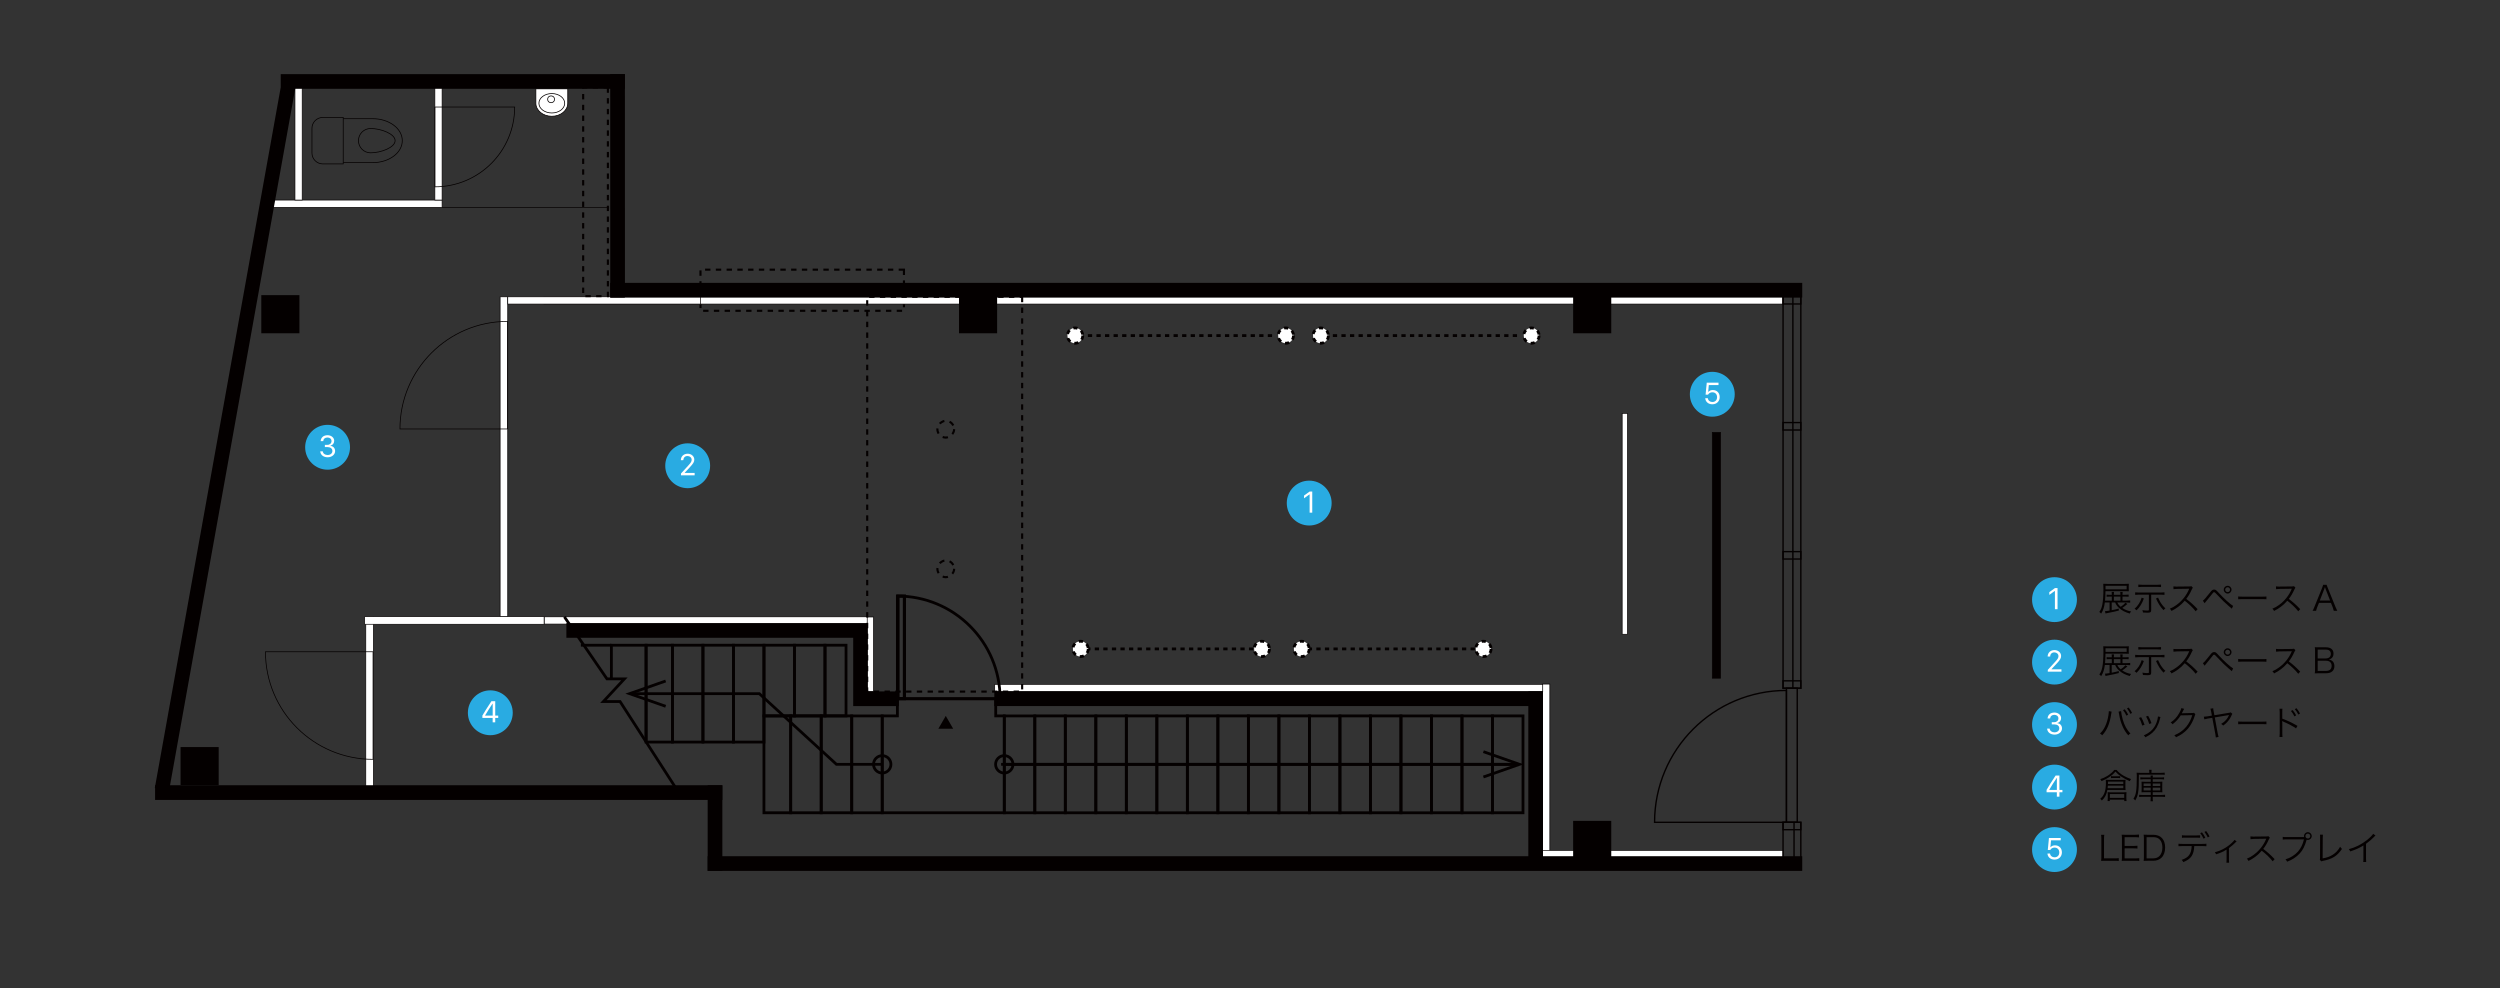 <?xml version="1.0" encoding="UTF-8"?>
<svg id="_レイヤー_1" data-name="レイヤー_1" xmlns="http://www.w3.org/2000/svg" xmlns:xlink="http://www.w3.org/1999/xlink" version="1.1" viewBox="0 0 1920 759.07">
  <rect x="0" y="0" width="1920" height="759.07" fill="#333333" stroke="none"/>
  <!-- Generator: Adobe Illustrator 29.8.2, SVG Export Plug-In . SVG Version: 2.1.1 Build 3)  -->
  <defs>
    <style>
      .st0 {
        stroke-dasharray: 4.13;
        stroke-width: 1.64px;
      }

      .st0, .st1, .st2, .st3, .st4, .st5, .st6, .st7, .st8, .st9, .st10, .st11 {
        stroke: #040000;
        stroke-miterlimit: 10;
      }

      .st0, .st3, .st5, .st6, .st7, .st8 {
        fill: none;
      }

      .st1 {
        fill: url(#_ホワイト_ブラック_2);
      }

      .st1, .st2, .st11 {
        stroke-width: .52px;
      }

      .st2, .st12, .st4 {
        fill: #040000;
      }

      .st3 {
        stroke-width: 2.44px;
      }

      .st4, .st5, .st8, .st9 {
        stroke-width: 2.16px;
      }

      .st13, .st9, .st10, .st11 {
        fill: #fff;
      }

      .st5, .st9 {
        stroke-dasharray: 3.29;
      }

      .st14 {
        fill: #29abe2;
      }

      .st6 {
        stroke-width: 1.08px;
      }

      .st7, .st10 {
        stroke-width: .58px;
      }
    </style>
    <linearGradient id="_ホワイト_ブラック_2" data-name="ホワイト、ブラック 2" x1="1093.64" y1="330.37" x2="1093.64" y2="330.37" gradientTransform="translate(1189.18 -584.82) rotate(90)" gradientUnits="userSpaceOnUse">
      <stop offset="0" stop-color="#fff"/>
      <stop offset="1" stop-color="#040000"/>
    </linearGradient>
  </defs>
  <rect class="st11" x="1184.42" y="525.39" width="5.86" height="133.27" transform="translate(2374.7 1184.04) rotate(-180)"/>
  <rect class="st0" x="600.3" y="144.74" width="31.61" height="156.27" transform="translate(838.98 -393.22) rotate(90)"/>
  <rect class="st3" x="652.74" y="494.68" width="78.76" height="4.94" transform="translate(1189.27 -194.97) rotate(90)"/>
  <rect class="st11" x="665.01" y="473.85" width="5.86" height="57.29" transform="translate(1335.87 1004.99) rotate(-180)"/>
  <rect class="st11" x="384.09" y="227.95" width="5.86" height="245.78" transform="translate(774.03 701.68) rotate(-180)"/>
  <rect class="st11" x="417.88" y="473.73" width="248.14" height="5.58" transform="translate(1083.9 953.03) rotate(-180)"/>
  <polygon class="st11" points="417.88 233.53 736.87 233.53 736.85 227.95 417.88 227.95 417.88 233.53"/>
  <polygon class="st11" points="389.95 233.53 537.97 233.53 537.96 227.95 389.95 227.95 389.95 233.53"/>
  <polygon class="st11" points="201.75 159.24 339.54 159.24 339.53 153.66 201.75 153.66 201.75 159.24"/>
  <polygon class="st11" points="333.97 64.31 333.97 153.66 339.54 153.65 339.54 64.31 333.97 64.31"/>
  <polygon class="st11" points="226.52 64.31 226.52 153.66 232.09 153.65 232.09 64.31 226.52 64.31"/>
  <rect class="st11" x="763.91" y="227.95" width="605.47" height="5.58" transform="translate(2133.3 461.47) rotate(-180)"/>
  <rect class="st11" x="1184.42" y="653.08" width="184.97" height="5.58" transform="translate(2553.8 1311.73) rotate(-180)"/>
  <rect class="st11" x="1163.01" y="400.22" width="169.69" height="4.09" transform="translate(845.6 1650.12) rotate(-90)"/>
  <rect class="st11" x="763.91" y="525.56" width="420.89" height="5.58" transform="translate(1948.72 1056.7) rotate(-180)"/>
  <rect class="st0" x="377.22" y="137.79" width="160.31" height="18.99" transform="translate(604.65 -310.09) rotate(90)"/>
  <rect class="st0" x="573.92" y="320.05" width="303.19" height="119" transform="translate(1105.06 -345.97) rotate(90)"/>
  <path class="st1" d="M858.8,508.82"/>
  <rect class="st2" x="1223.82" y="423.3" width="188.75" height="6.3" transform="translate(1744.64 -891.74) rotate(90)"/>
  <g>
    <g>
      <path class="st10" d="M436.05,68.22v11.09c0,5.52-5.49,10-12.26,10s-12.26-4.48-12.26-10v-11.09h24.52Z"/>
      <ellipse class="st10" cx="423.79" cy="79.31" rx="9.9" ry="7.45"/>
      <circle class="st10" cx="423.23" cy="76.26" r="2.61"/>
    </g>
    <g>
      <path class="st7" d="M275.29,108.03c0,5.16,4.18,9.34,9.34,9.34,8.06,0,18.82-4.18,18.82-9.34s-10.75-9.34-18.82-9.34c-5.16,0-9.34,4.18-9.34,9.34Z"/>
      <path class="st7" d="M263.6,125.89h-15.65c-4.6,0-8.37-3.77-8.37-8.37v-18.97c0-4.6,3.77-8.37,8.37-8.37h15.65s0,35.71,0,35.71Z"/>
      <path class="st7" d="M263.6,124.9h22.68c12.53,0,22.68-7.55,22.68-16.87s-10.15-16.87-22.68-16.87h-22.68"/>
    </g>
  </g>
  <path class="st7" d="M389.79,329.46h-82.62c0-45.63,36.99-82.62,82.62-82.62v82.62"/>
  <path class="st7" d="M333.97,82.19h61.3c0,33.86-27.45,61.3-61.3,61.3v-61.3"/>
  <rect class="st11" x="280.92" y="473.46" width="5.86" height="130.42" transform="translate(567.7 1077.34) rotate(-180)"/>
  <rect class="st11" x="346.03" y="407.59" width="5.86" height="137.85" transform="translate(-127.56 825.47) rotate(-90)"/>
  <rect class="st0" x="719.92" y="430.39" width="12.88" height="12.88" rx="6.44" ry="6.44" transform="translate(1163.19 -289.52) rotate(90)"/>
  <rect class="st0" x="719.92" y="323.18" width="12.88" height="12.88" rx="6.44" ry="6.44" transform="translate(1055.97 -396.74) rotate(90)"/>
  <path class="st7" d="M286.49,500.55h-82.62c0,45.64,37,82.63,82.63,82.62v-82.62"/>
  <line class="st11" x1="339.54" y1="159.24" x2="466.86" y2="159.24"/>
  <rect class="st4" x="969.76" y="327.02" width="9.12" height="419.23" transform="translate(1510.96 -437.69) rotate(90)"/>
  <rect class="st4" x="469.76" y="58.01" width="9.12" height="169.43" transform="translate(948.65 285.38) rotate(179.99)"/>
  <rect class="st4" x="544.57" y="604.15" width="9.12" height="63.62" transform="translate(1098.26 1271.92) rotate(-180)"/>
  <g>
    <polygon class="st4" points="1383.03 658.65 1183.94 658.65 1183.94 532.08 1174.82 532.08 1174.82 658.65 544.57 658.65 544.57 667.77 1383.03 667.77 1383.03 658.65"/>
    <rect class="st4" x="469.76" y="218.32" width="913.28" height="9.12"/>
    <polygon class="st4" points="656.34 488.73 656.34 541.19 656.34 541.19 656.34 541.2 689.2 541.2 689.2 532.08 665.46 532.08 665.46 488.73 665.46 479.61 436.05 479.61 436.05 488.73 656.34 488.73"/>
    <polygon class="st4" points="225.79 67.12 478.87 67.12 478.87 58.01 216.68 58.01 216.68 67.12 216.68 67.12 120.18 604.15 129.3 604.15 225.79 67.12"/>
    <rect class="st4" x="120.18" y="604.15" width="433.5" height="9.12"/>
  </g>
  <rect class="st4" x="201.75" y="227.73" width="27.12" height="27.12" transform="translate(456.61 25.98) rotate(90)"/>
  <rect class="st4" x="737.59" y="227.73" width="27.12" height="27.12" transform="translate(992.44 -509.85) rotate(90)"/>
  <rect class="st4" x="1209.24" y="227.73" width="27.12" height="27.12" transform="translate(1464.1 -981.51) rotate(90)"/>
  <rect class="st4" x="1209.24" y="631.53" width="27.12" height="27.12" transform="translate(1867.9 -577.71) rotate(90)"/>
  <rect class="st4" x="139.75" y="574.81" width="27.12" height="27.12" transform="translate(741.68 435.06) rotate(90)"/>
  <path class="st8" d="M689.2,536.64h78.87c0-43.56-35.31-78.87-78.87-78.87v78.87"/>
  <path class="st6" d="M1371.98,631.53v-101.27c-55.93,0-101.27,45.34-101.27,101.27h101.27"/>
  <rect class="st6" x="1223.36" y="368.9" width="305.69" height="13.65" transform="translate(1751.94 -1000.48) rotate(90)"/>
  <rect class="st6" x="1358.21" y="642.71" width="36" height="13.65" transform="translate(2025.74 -726.68) rotate(90)"/>
  <rect class="st6" x="1324.65" y="575.9" width="102.96" height="8.3" transform="translate(1956.18 -796.08) rotate(90)"/>
  <rect class="st8" x="1120.75" y="575.29" width="74.39" height="23.43" transform="translate(1744.95 -570.94) rotate(90)"/>
  <rect class="st8" x="1097.32" y="575.29" width="74.39" height="23.43" transform="translate(1721.52 -547.5) rotate(90)"/>
  <rect class="st8" x="1073.88" y="575.29" width="74.39" height="23.43" transform="translate(1698.09 -524.07) rotate(90)"/>
  <rect class="st8" x="1050.45" y="575.29" width="74.39" height="23.43" transform="translate(1674.65 -500.63) rotate(90)"/>
  <rect class="st8" x="1027.01" y="575.29" width="74.39" height="23.43" transform="translate(1651.22 -477.2) rotate(90)"/>
  <rect class="st8" x="1003.58" y="575.29" width="74.39" height="23.43" transform="translate(1627.78 -453.77) rotate(90)"/>
  <rect class="st8" x="980.15" y="575.29" width="74.39" height="23.43" transform="translate(1604.35 -430.33) rotate(90)"/>
  <rect class="st8" x="956.71" y="575.29" width="74.39" height="23.43" transform="translate(1580.92 -406.9) rotate(90)"/>
  <rect class="st8" x="933.28" y="575.29" width="74.39" height="23.43" transform="translate(1557.48 -383.47) rotate(90)"/>
  <rect class="st8" x="909.84" y="575.29" width="74.39" height="23.43" transform="translate(1534.05 -360.03) rotate(90)"/>
  <rect class="st8" x="886.41" y="575.29" width="74.39" height="23.43" transform="translate(1510.62 -336.6) rotate(90)"/>
  <rect class="st8" x="862.98" y="575.29" width="74.39" height="23.43" transform="translate(1487.18 -313.16) rotate(90)"/>
  <rect class="st8" x="839.54" y="575.29" width="74.39" height="23.43" transform="translate(1463.75 -289.73) rotate(90)"/>
  <rect class="st8" x="816.11" y="575.29" width="74.39" height="23.43" transform="translate(1440.31 -266.3) rotate(90)"/>
  <rect class="st8" x="792.68" y="575.29" width="74.39" height="23.43" transform="translate(1416.88 -242.86) rotate(90)"/>
  <rect class="st8" x="769.24" y="575.29" width="74.39" height="23.43" transform="translate(1393.45 -219.43) rotate(90)"/>
  <rect class="st8" x="745.81" y="575.29" width="74.39" height="23.43" transform="translate(1370.01 -195.99) rotate(90)"/>
  <rect class="st8" x="628.64" y="575.29" width="74.39" height="23.43" transform="translate(1252.84 -78.82) rotate(90)"/>
  <rect class="st8" x="605.2" y="575.29" width="74.39" height="23.43" transform="translate(1229.41 -55.39) rotate(90)"/>
  <rect class="st8" x="581.77" y="575.29" width="74.39" height="23.43" transform="translate(1205.97 -31.96) rotate(90)"/>
  <rect class="st8" x="559.79" y="576.75" width="74.39" height="20.53" transform="translate(1183.99 -9.98) rotate(90)"/>
  <rect class="st8" x="594.73" y="510.95" width="54.28" height="23.43" transform="translate(1144.55 -99.2) rotate(90)"/>
  <rect class="st8" x="614.53" y="514.59" width="54.28" height="16.16" transform="translate(1164.34 -119) rotate(90)"/>
  <rect class="st8" x="571.3" y="510.95" width="54.28" height="23.43" transform="translate(1121.11 -75.77) rotate(90)"/>
  <rect class="st8" x="537.81" y="521.01" width="74.39" height="23.43" transform="translate(1107.73 -42.28) rotate(90)"/>
  <rect class="st8" x="514.38" y="521.01" width="74.39" height="23.43" transform="translate(1084.3 -18.85) rotate(90)"/>
  <rect class="st8" x="490.94" y="521.01" width="74.39" height="23.43" transform="translate(1060.86 4.59) rotate(90)"/>
  <rect class="st8" x="469.1" y="522.6" width="74.39" height="20.24" transform="translate(1039.03 26.43) rotate(90)"/>
  <polyline class="st8" points="469.55 521.37 469.55 495.53 496.18 495.53 496.18 569.92"/>
  <line class="st8" x1="446.12" y1="495.53" x2="469.55" y2="495.53"/>
  <rect class="st6" x="1373.36" y="320.57" width="5.7" height="13.65" transform="translate(1703.6 -1048.82) rotate(90)"/>
  <rect class="st6" x="1373.36" y="223.76" width="5.7" height="13.65" transform="translate(1606.79 -1145.63) rotate(90)"/>
  <rect class="st6" x="1373.36" y="419.68" width="5.7" height="13.65" transform="translate(1802.72 -949.7) rotate(90)"/>
  <rect class="st6" x="1373.36" y="518.9" width="5.7" height="13.65" transform="translate(1901.93 -850.49) rotate(90)"/>
  <rect class="st6" x="1373.36" y="627.56" width="5.7" height="13.65" transform="translate(2010.59 -741.83) rotate(90)"/>
  <line class="st6" x1="1376.94" y1="222.88" x2="1376.94" y2="528.57"/>
  <line class="st6" x1="1377.82" y1="631.53" x2="1377.82" y2="667.54"/>
  <polygon class="st8" points="771.29 549.81 764.71 549.81 764.71 536.64 689.2 536.64 689.2 549.81 677.55 549.81 677.55 624.2 771.29 624.2 771.29 549.81"/>
  <polyline class="st8" points="518.35 604.15 476.2 538.78 463.38 538.78 479.56 521.37 466.13 521.37 433.45 473.73"/>
  <line class="st8" x1="771.29" y1="587.01" x2="1164.3" y2="587.01"/>
  <line class="st8" x1="768.86" y1="587.01" x2="1161.87" y2="587.01"/>
  <polyline class="st8" points="677.55 587.01 642.4 587.01 583.16 532.73 485.23 532.73"/>
  <polyline class="st8" points="1139.25 577.29 1166.97 587.01 1139.25 596.73"/>
  <polyline class="st8" points="511.22 542.45 483.5 532.73 511.22 523"/>
  <circle class="st8" cx="771.29" cy="587.01" r="6.68"/>
  <circle class="st8" cx="677.55" cy="587.01" r="6.68"/>
  <polygon class="st12" points="726.35 549.81 720.66 559.68 732.05 559.68 726.35 549.81"/>
  <line class="st5" x1="1139.25" y1="498.36" x2="995.85" y2="498.36"/>
  <line class="st5" x1="969.07" y1="498.36" x2="825.67" y2="498.36"/>
  <line class="st5" x1="1165.09" y1="257.73" x2="1020.18" y2="257.73"/>
  <line class="st5" x1="976.95" y1="257.73" x2="833.49" y2="257.73"/>
  <circle class="st9" cx="1176.13" cy="257.73" r="5.89"/>
  <circle class="st9" cx="1139.25" cy="498.36" r="5.89"/>
  <circle class="st9" cx="999.58" cy="498.36" r="5.89"/>
  <circle class="st9" cx="969.07" cy="498.36" r="5.89"/>
  <circle class="st9" cx="829.87" cy="498.36" r="5.89"/>
  <circle class="st9" cx="1014.29" cy="257.73" r="5.89"/>
  <circle class="st9" cx="987.51" cy="257.73" r="5.89"/>
  <circle class="st9" cx="825.67" cy="257.73" r="5.89"/>
  <g>
    <path class="st12" d="M1616.51,462.71c-.47,3.7-1.23,6.01-2.84,8.59-.45-.58-.81-.92-1.39-1.31,1.26-1.86,1.76-3.07,2.28-5.51.55-2.57.87-7.17.87-12.45,0-1.97-.03-2.57-.13-3.7.89.08,1.73.11,3.18.11h13.68c1.42,0,2.07-.03,2.78-.11-.05.63-.08,1.21-.08,2.02v1.84c0,.84.03,1.42.08,1.92-1.1-.05-1.79-.08-2.63-.08h-15.31c-.05,3.52-.1,4.73-.34,7.27h5.2v-3.1h-1.63c-1,0-1.63.03-2.36.1v-1.63c.6.11,1.21.13,2.39.13h1.6v-.34c0-.71-.05-1.42-.11-1.86h1.81c-.11.53-.13,1-.13,1.86v.34h5.04v-.34c0-.71-.05-1.47-.13-1.86h1.86c-.1.5-.13.97-.13,1.86v.34h2.26c1.31,0,1.84-.03,2.47-.13v1.63c-.6-.08-1.39-.1-2.5-.1h-2.23v3.1h3.07c1.29,0,2.15-.05,2.84-.16v1.73c-.76-.1-1.79-.16-2.81-.16h-7.06c.68,1.42,1.23,2.15,2.6,3.31,1.58-1.05,2.6-1.89,3.65-3.12l1.47.97c-2.39,1.97-2.78,2.29-3.94,3.02,2.13,1.42,3.83,2.1,6.8,2.73-.5.53-.76.92-1.05,1.6-3.65-1.1-5.78-2.21-7.98-4.1-1.52-1.29-2.39-2.5-3.23-4.41h-2.65v5.93c2.21-.42,3.1-.63,5.46-1.26v1.52c-2.81.76-3.91,1-9.3,2.05-.16.03-.5.1-.92.21l-.42-1.81h.24c.58,0,1.65-.13,3.31-.42v-6.22h-3.65ZM1633.27,452.63v-2.76h-16.23v2.76h16.23ZM1628.49,458.19h-5.04v3.1h5.04v-3.1Z"/>
    <path class="st12" d="M1646.5,459.64c-1.39,3.86-3.2,6.78-5.65,9.09-.55-.55-.81-.79-1.5-1.21,2.42-2,4.52-5.25,5.46-8.53l1.68.66ZM1642.53,456.7c-1.13,0-1.92.05-2.73.16v-1.94c.76.1,1.52.16,2.76.16h16.99c1.18,0,2-.05,2.76-.16v1.94c-.79-.11-1.63-.16-2.73-.16h-7.46v11.76c0,1.71-.53,2.1-2.86,2.1-1.02,0-2.39-.05-3.47-.16-.08-.76-.18-1.1-.45-1.81,1.44.24,2.6.34,3.75.34,1.08,0,1.26-.1,1.26-.66v-11.58h-7.83ZM1659.68,450.87c-.81-.1-1.68-.16-2.76-.16h-11.97c-1,0-1.89.05-2.73.16v-1.92c.76.11,1.55.16,2.76.16h11.97c1.13,0,1.97-.05,2.73-.16v1.92ZM1657.37,458.96c1.23,2.76,2.13,4.25,3.6,6.09.66.81,1.16,1.34,2.07,2.18-.55.39-.92.74-1.47,1.37-2.6-2.81-3.91-4.86-5.75-8.96l1.55-.68Z"/>
    <path class="st12" d="M1686.28,469.46c-2.07-2.65-5.04-5.51-8.4-8.11-1.84,2.1-3.12,3.31-5.02,4.7-1.81,1.31-3.2,2.18-5.15,3.15-.42-.79-.63-1.08-1.29-1.73,2.02-.81,3.31-1.52,5.33-3.02,4.2-3.1,7.46-7.25,9.38-11.84.05-.16.08-.18.13-.31.05-.08.05-.11.08-.18-.24.03-.32.03-.63.03l-8.77.13c-1.18.03-1.94.08-2.71.21l-.05-2.13c.71.1,1.18.13,2.07.13h.68l9.38-.1c.92-.03,1.23-.05,1.68-.21l1.1,1.13c-.26.31-.45.63-.74,1.29-1.47,3.26-2.71,5.33-4.33,7.35,3.44,2.63,5.75,4.7,8.74,7.88l-1.5,1.65Z"/>
    <path class="st12" d="M1691.79,461.29c.63-.24,2.39-2.23,5.36-6.01,1.47-2,2.15-2.5,3.33-2.5,1.05,0,1.5.32,3.39,2.42,3.68,4.07,9.14,9.03,11.16,10.14l-1,2.15c-.24-.18-.45-.39-.5-.45-.13-.1-.81-.68-1.84-1.58-2.44-2.02-5.44-4.96-8.9-8.69-1.73-1.84-1.84-1.94-2.36-1.94s-.66.13-1.81,1.68c-1,1.34-3.65,4.6-4.7,5.78-.39.47-.47.55-.79.97l-1.34-1.97ZM1713.8,452.86c0,1.65-1.34,2.99-2.97,2.99s-2.99-1.34-2.99-2.99,1.34-2.97,2.99-2.97,2.97,1.31,2.97,2.97ZM1708.94,452.86c0,1.05.84,1.89,1.89,1.89s1.86-.84,1.86-1.89-.84-1.86-1.86-1.86-1.89.84-1.89,1.86Z"/>
    <path class="st12" d="M1718.91,458.06c.76.13,1.47.16,3.26.16h15.26c1.94,0,2.36-.03,3.18-.13v2.13c-.84-.08-1.44-.11-3.2-.11h-15.23c-1.92,0-2.47.03-3.26.11v-2.15Z"/>
    <path class="st12" d="M1765.05,469.46c-2.07-2.65-5.04-5.51-8.4-8.11-1.84,2.1-3.12,3.31-5.02,4.7-1.81,1.31-3.2,2.18-5.15,3.15-.42-.79-.63-1.08-1.29-1.73,2.02-.81,3.31-1.52,5.33-3.02,4.2-3.1,7.46-7.25,9.38-11.84.05-.16.08-.18.13-.31.05-.08.05-.11.08-.18-.24.03-.32.03-.63.03l-8.77.13c-1.18.03-1.94.08-2.71.21l-.05-2.13c.71.1,1.18.13,2.08.13h.68l9.38-.1c.92-.03,1.23-.05,1.68-.21l1.1,1.13c-.26.31-.45.63-.74,1.29-1.47,3.26-2.71,5.33-4.33,7.35,3.44,2.63,5.75,4.7,8.75,7.88l-1.5,1.65Z"/>
    <path class="st12" d="M1792.33,469.07c-.21-.95-.5-1.87-.81-2.68l-1.37-3.39h-9.17l-1.37,3.39c-.39,1-.63,1.76-.81,2.68h-2.73c.53-.87.71-1.26,1.42-3.02l5.88-14.5c.5-1.23.71-1.84.84-2.44h2.65c.1.5.24.84.89,2.44l5.88,14.5c.66,1.58,1,2.34,1.39,3.02h-2.71ZM1786.13,452.52c-.08-.21-.08-.24-.58-1.68-.13.39-.24.68-.29.87-.16.42-.24.71-.29.81l-3.36,8.67h7.9l-3.39-8.67Z"/>
    <path class="st12" d="M1616.51,510.71c-.47,3.7-1.23,6.01-2.84,8.59-.45-.58-.81-.92-1.39-1.31,1.26-1.86,1.76-3.07,2.28-5.51.55-2.57.87-7.17.87-12.45,0-1.97-.03-2.57-.13-3.7.89.08,1.73.11,3.18.11h13.68c1.42,0,2.07-.03,2.78-.11-.05.63-.08,1.21-.08,2.02v1.84c0,.84.03,1.42.08,1.92-1.1-.05-1.79-.08-2.63-.08h-15.31c-.05,3.52-.1,4.73-.34,7.27h5.2v-3.1h-1.63c-1,0-1.63.03-2.36.1v-1.63c.6.11,1.21.13,2.39.13h1.6v-.34c0-.71-.05-1.42-.11-1.86h1.81c-.11.53-.13,1-.13,1.86v.34h5.04v-.34c0-.71-.05-1.47-.13-1.86h1.86c-.1.5-.13.97-.13,1.86v.34h2.26c1.31,0,1.84-.03,2.47-.13v1.63c-.6-.08-1.39-.1-2.5-.1h-2.23v3.1h3.07c1.29,0,2.15-.05,2.84-.16v1.73c-.76-.1-1.79-.16-2.81-.16h-7.06c.68,1.42,1.23,2.15,2.6,3.31,1.58-1.05,2.6-1.89,3.65-3.12l1.47.97c-2.39,1.97-2.78,2.29-3.94,3.02,2.13,1.42,3.83,2.1,6.8,2.73-.5.53-.76.92-1.05,1.6-3.65-1.1-5.78-2.21-7.98-4.1-1.52-1.29-2.39-2.5-3.23-4.41h-2.65v5.93c2.21-.42,3.1-.63,5.46-1.26v1.52c-2.81.76-3.91,1-9.3,2.05-.16.03-.5.1-.92.21l-.42-1.81h.24c.58,0,1.65-.13,3.31-.42v-6.22h-3.65ZM1633.27,500.63v-2.76h-16.23v2.76h16.23ZM1628.49,506.19h-5.04v3.1h5.04v-3.1Z"/>
    <path class="st12" d="M1646.5,507.64c-1.39,3.86-3.2,6.78-5.65,9.09-.55-.55-.81-.79-1.5-1.21,2.42-2,4.52-5.25,5.46-8.53l1.68.66ZM1642.53,504.7c-1.13,0-1.92.05-2.73.16v-1.94c.76.1,1.52.16,2.76.16h16.99c1.18,0,2-.05,2.76-.16v1.94c-.79-.11-1.63-.16-2.73-.16h-7.46v11.76c0,1.71-.53,2.1-2.86,2.1-1.02,0-2.39-.05-3.47-.16-.08-.76-.18-1.1-.45-1.81,1.44.24,2.6.34,3.75.34,1.08,0,1.26-.1,1.26-.66v-11.58h-7.83ZM1659.68,498.87c-.81-.1-1.68-.16-2.76-.16h-11.97c-1,0-1.89.05-2.73.16v-1.92c.76.11,1.55.16,2.76.16h11.97c1.13,0,1.97-.05,2.73-.16v1.92ZM1657.37,506.96c1.23,2.76,2.13,4.25,3.6,6.09.66.81,1.16,1.34,2.07,2.18-.55.39-.92.74-1.47,1.37-2.6-2.81-3.91-4.86-5.75-8.96l1.55-.68Z"/>
    <path class="st12" d="M1686.28,517.46c-2.07-2.65-5.04-5.51-8.4-8.11-1.84,2.1-3.12,3.31-5.02,4.7-1.81,1.31-3.2,2.18-5.15,3.15-.42-.79-.63-1.08-1.29-1.73,2.02-.81,3.31-1.52,5.33-3.02,4.2-3.1,7.46-7.25,9.38-11.84.05-.16.08-.18.13-.31.05-.08.05-.11.08-.18-.24.03-.32.03-.63.03l-8.77.13c-1.18.03-1.94.08-2.71.21l-.05-2.13c.71.1,1.18.13,2.07.13h.68l9.38-.1c.92-.03,1.23-.05,1.68-.21l1.1,1.13c-.26.31-.45.63-.74,1.29-1.47,3.26-2.71,5.33-4.33,7.35,3.44,2.63,5.75,4.7,8.74,7.88l-1.5,1.65Z"/>
    <path class="st12" d="M1691.79,509.29c.63-.24,2.39-2.23,5.36-6.01,1.47-2,2.15-2.5,3.33-2.5,1.05,0,1.5.32,3.39,2.42,3.68,4.07,9.14,9.03,11.16,10.14l-1,2.15c-.24-.18-.45-.39-.5-.45-.13-.1-.81-.68-1.84-1.58-2.44-2.02-5.44-4.96-8.9-8.69-1.73-1.84-1.84-1.94-2.36-1.94s-.66.13-1.81,1.68c-1,1.34-3.65,4.6-4.7,5.78-.39.47-.47.55-.79.97l-1.34-1.97ZM1713.8,500.86c0,1.65-1.34,2.99-2.97,2.99s-2.99-1.34-2.99-2.99,1.34-2.97,2.99-2.97,2.97,1.31,2.97,2.97ZM1708.94,500.86c0,1.05.84,1.89,1.89,1.89s1.86-.84,1.86-1.89-.84-1.86-1.86-1.86-1.89.84-1.89,1.86Z"/>
    <path class="st12" d="M1718.91,506.06c.76.13,1.47.16,3.26.16h15.26c1.94,0,2.36-.03,3.18-.13v2.13c-.84-.08-1.44-.11-3.2-.11h-15.23c-1.92,0-2.47.03-3.26.11v-2.15Z"/>
    <path class="st12" d="M1765.05,517.46c-2.07-2.65-5.04-5.51-8.4-8.11-1.84,2.1-3.12,3.31-5.02,4.7-1.81,1.31-3.2,2.18-5.15,3.15-.42-.79-.63-1.08-1.29-1.73,2.02-.81,3.31-1.52,5.33-3.02,4.2-3.1,7.46-7.25,9.38-11.84.05-.16.08-.18.13-.31.05-.08.05-.11.08-.18-.24.03-.32.03-.63.03l-8.77.13c-1.18.03-1.94.08-2.71.21l-.05-2.13c.71.1,1.18.13,2.08.13h.68l9.38-.1c.92-.03,1.23-.05,1.68-.21l1.1,1.13c-.26.31-.45.63-.74,1.29-1.47,3.26-2.71,5.33-4.33,7.35,3.44,2.63,5.75,4.7,8.75,7.88l-1.5,1.65Z"/>
    <path class="st12" d="M1780.62,517.07c-1.16,0-1.97.03-2.89.08.18-1.05.24-1.73.24-3.26v-14.05c0-1.13-.05-1.84-.21-2.78.81.05,1.34.05,2.86.05h5.59c3.81,0,5.93,1.73,5.93,4.83,0,1.52-.47,2.68-1.42,3.52-.55.47-1.02.71-2.08,1.05,1.21.24,1.84.5,2.55,1.1,1.08.92,1.63,2.26,1.63,3.94,0,3.52-2.31,5.51-6.33,5.51h-5.88ZM1786.18,505.67c2.44,0,3.89-1.29,3.89-3.49s-1.31-3.28-3.91-3.28h-6.17v6.78h6.2ZM1779.98,515.28h6.33c2.86,0,4.39-1.37,4.39-3.89s-1.52-3.94-4.44-3.94h-6.28v7.83Z"/>
    <path class="st12" d="M1621.74,546.53c-.11.29-.13.45-.34,1.79-1.1,7.48-3.23,12.53-6.93,16.39-.66-.71-.95-.95-1.68-1.37,1.63-1.52,2.71-2.99,3.81-5.2,1.29-2.6,2.21-5.67,2.71-9.11.16-1.05.26-2,.26-2.47,0-.08,0-.24-.03-.42l2.21.39ZM1629.01,546.13c0,1.13.58,4.15,1.21,6.3,1.26,4.62,3.41,8.51,5.96,10.85-.71.45-1.02.74-1.63,1.47-3.49-3.7-6.12-9.77-7.14-16.49-.13-.92-.24-1.39-.34-1.73l1.94-.39ZM1631.8,544.74c1.16,1.44,1.89,2.57,2.63,4.12l-1.34.76c-.6-1.39-1.86-3.41-2.6-4.23l1.31-.66ZM1634.79,543.38c1.16,1.44,1.81,2.5,2.63,4.15l-1.31.71c-.55-1.26-1.6-2.94-2.6-4.18l1.29-.68Z"/>
    <path class="st12" d="M1644.42,550.81c1.05,1.81,1.63,3.05,2.6,5.83l-1.79.6c-.63-2.31-1.37-4.07-2.47-5.88l1.65-.55ZM1659.23,550.65q-.16.42-.58,2.13c-.42,1.84-1.37,4.25-2.31,5.88-1.86,3.2-4.62,5.62-8.69,7.59-.39-.66-.6-.92-1.21-1.47,4.04-1.81,6.51-3.83,8.33-6.85,1-1.65,1.76-3.62,2.23-5.65.18-.87.29-1.47.29-1.79v-.26l1.94.42ZM1649.78,549.76c1.39,2.5,1.86,3.55,2.55,5.65l-1.73.6c-.47-1.86-1.29-3.78-2.42-5.75l1.6-.5Z"/>
    <path class="st12" d="M1677.43,544.37q-.24.34-.58,1.08c-.68,1.42-.92,1.87-1.21,2.34q.34-.08,7.93-.21c.92,0,1-.03,1.37-.18l1.13,1.1c-.24.31-.24.34-.52,1.29-1.1,3.7-3.02,7.27-5.25,9.87-2.42,2.76-5.3,4.83-9.14,6.57-.42-.76-.63-1.02-1.31-1.55,3.96-1.63,6.75-3.62,9.27-6.64,2.02-2.44,3.6-5.51,4.52-8.8l-8.85.16c-1.6,2.57-3.7,4.88-6.28,6.83-.45-.66-.71-.89-1.47-1.37,2.78-1.81,4.78-3.99,6.59-7.2,1-1.73,1.52-2.92,1.65-3.83l2.15.55Z"/>
    <path class="st12" d="M1714.43,548.18q-.29.39-.68,1.34c-.71,1.76-1.97,3.68-3.36,5.15-.84.92-1.58,1.52-2.99,2.57-.52-.6-.74-.76-1.58-1.26,1.84-1.13,2.81-1.92,3.83-3.12.89-1.05,1.58-2.15,2.1-3.41.08-.16.13-.26.16-.34-.24.05-.39.11-.6.13l-10.35,1.73,2.31,12.61c.21,1.1.34,1.71.58,2.39l-2.1.42c-.05-.66-.13-1.37-.32-2.36l-2.39-12.74-3.49.58c-1.37.24-1.87.34-2.63.58l-.34-2.02c.92-.03,1.6-.11,2.68-.26l3.47-.58-.58-3.18q-.29-1.52-.53-2.15l2.15-.31c.03.68.05,1.02.26,2.07l.6,3.26,11.4-1.87c.58-.08.76-.13,1.16-.34l1.23,1.13Z"/>
    <path class="st12" d="M1718.91,554.06c.76.13,1.47.16,3.26.16h15.26c1.94,0,2.36-.03,3.18-.13v2.13c-.84-.08-1.44-.11-3.2-.11h-15.23c-1.92,0-2.47.03-3.26.11v-2.15Z"/>
    <path class="st12" d="M1750.66,566.04c.1-.6.13-1.16.16-2.76v-16.31c-.03-1.65-.05-2.1-.16-2.68h2.26c-.1.6-.13,1.1-.13,2.73v4.91c3.75,1.34,7.38,3.05,11.69,5.54l-1.13,1.94c-1.97-1.47-6.09-3.65-9.79-5.2-.37-.16-.58-.26-.81-.45l-.05.03c.08.47.11.89.11,1.55v7.9c0,1.58.03,2.15.13,2.78h-2.26ZM1760.74,545.34c1.18,1.42,1.92,2.52,2.71,4.07l-1.31.79c-.66-1.39-1.92-3.36-2.71-4.18l1.31-.68ZM1763.71,543.9c1.18,1.47,1.84,2.44,2.7,4.1l-1.31.76c-.55-1.26-1.65-2.94-2.68-4.15l1.29-.71Z"/>
    <path class="st12" d="M1618.46,606.68c-.71,3.68-1.84,5.86-4.25,8.14-.39-.63-.66-.92-1.26-1.34,1.65-1.39,2.52-2.63,3.26-4.54.79-2.1,1.13-4.46,1.13-7.8,0-1.21-.03-1.76-.11-2.31.76.1,1.5.13,2.52.13h10.69c.89,0,1.42-.03,2-.1-.11.68-.13,1.1-.13,1.92v3.94c0,.87.03,1.42.13,2.08-.53-.08-1.16-.11-1.84-.11h-12.13ZM1625.57,591.3c1.13,1.52,3.15,3.2,5.57,4.57,1.71.97,3.31,1.68,5.54,2.47-.5.55-.6.71-1,1.63-5.28-2.36-8.59-4.6-11.03-7.41-1.34,1.71-2.78,2.97-5.09,4.46-1.76,1.13-3.23,1.89-5.59,2.89-.26-.6-.53-1.02-1-1.52,2.21-.71,3.6-1.34,5.41-2.44,2.39-1.47,4.49-3.31,5.33-4.65h1.87ZM1620.32,615.22h-1.71c.1-.76.16-1.5.16-2.21v-2.63c0-.89-.03-1.39-.11-2,.55.08,1.02.11,1.79.11h10.85c.79,0,1.29-.03,1.86-.11-.11.63-.13,1.21-.13,1.97v2.65c0,.76.05,1.52.16,2.21h-1.76v-1.08h-11.11v1.08ZM1618.85,603.38c-.05.74-.08,1-.18,1.97h12.03v-1.97h-11.84ZM1630.69,602.09v-1.81h-11.76v1.81h11.76ZM1620.37,612.78h11.03v-2.92h-11.03v2.92ZM1621.24,596.08c.47.08.95.11,1.65.11h3.78c.74,0,1.13-.03,1.63-.11v1.5c-.47-.08-.92-.1-1.55-.1h-3.91c-.74,0-1.13.03-1.6.1v-1.5Z"/>
    <path class="st12" d="M1650.67,592.9c0-.79-.05-1.21-.16-1.71h1.94c-.1.42-.13.92-.13,1.73v.63h7.46c1.1,0,2.02-.05,2.71-.16v1.68c-.63-.11-1.34-.13-2.65-.13h-17.17c0,7.96-.16,11.19-.66,14.05-.42,2.26-1.02,3.89-2.15,5.75-.53-.66-.74-.87-1.37-1.29,1.18-1.92,1.68-3.31,2.02-5.62.37-2.39.55-6.35.55-12.05,0-.24,0-.32-.03-.42,0-.52-.05-1.39-.11-1.94.92.11,1.63.13,2.92.13h6.83v-.66ZM1646.05,598.44c-1.08,0-1.63.03-2.28.13v-1.6c.63.1,1.23.13,2.28.13h5.7c-.03-.68-.05-1-.13-1.47h1.79c-.08.45-.11.79-.11,1.47h6.46c.97,0,1.55-.03,2.26-.16v1.65c-.66-.11-1.31-.16-2.26-.16h-6.46v1.97h4.96c1.13,0,1.76-.03,2.44-.1-.08.58-.08.95-.08,2.15v3.86c0,1.23,0,1.58.08,2.18-.71-.08-1.37-.11-2.44-.11h-4.96v2.15h6.8c1.23,0,1.97-.05,2.68-.16v1.71c-.81-.11-1.63-.16-2.73-.16h-6.75v.81c0,1.23.03,1.94.16,2.63h-1.86c.11-.68.16-1.39.16-2.65v-.79h-6.43c-1.05,0-1.81.05-2.49.13v-1.65c.68.1,1.39.13,2.42.13h6.51v-2.15h-4.62c-1.1,0-1.76.03-2.47.11.08-.6.1-1.1.1-2.21v-3.83c0-1.16-.03-1.47-.1-2.15.68.08,1.31.1,2.52.1h4.57v-1.97h-5.7ZM1646.31,601.72v1.94h5.44v-1.94h-5.44ZM1646.31,604.93v2.15h5.44v-2.15h-5.44ZM1653.3,603.67h5.78v-1.94h-5.78v1.94ZM1653.3,607.08h5.78v-2.15h-5.78v2.15Z"/>
    <path class="st12" d="M1616.49,661.07c-1.21,0-1.94.03-2.86.08.16-1,.21-1.84.21-3.12v-13.81c0-1.37-.05-2.18-.21-3.1h2.47c-.16.97-.21,1.65-.21,3.1v14.99h8.27c1.31,0,2.02-.05,3.05-.18v2.23c-.84-.13-1.58-.18-3.05-.18h-7.67Z"/>
    <path class="st12" d="M1642.96,661.25c-.84-.13-1.55-.18-2.94-.18h-7.69c-1.26,0-2,.03-2.89.08.16-1,.21-1.79.21-3.12v-14c0-1.13-.05-1.84-.21-2.99.92.05,1.63.08,2.89.08h7.48c1.16,0,2.05-.05,2.94-.18v2.21c-.92-.13-1.63-.18-2.94-.18h-8.09v6.72h6.91c1.16,0,1.94-.05,2.94-.18v2.21c-.89-.13-1.58-.18-2.94-.18h-6.91v7.72h8.33c1.21,0,1.94-.05,2.92-.18v2.21Z"/>
    <path class="st12" d="M1646.52,644.02c0-1.13-.05-1.89-.21-2.99.92.05,1.63.08,2.89.08h4.44c5.86,0,9.19,3.57,9.19,9.85,0,3.28-1,6.01-2.81,7.77-1.58,1.55-3.76,2.34-6.38,2.34h-4.44c-1.26,0-1.97.03-2.89.08.16-1.02.21-1.81.21-3.12v-14ZM1653.59,659.23c2.07,0,3.73-.6,4.91-1.86,1.44-1.47,2.21-3.7,2.21-6.41s-.68-4.83-2.07-6.22c-1.16-1.21-2.78-1.79-4.94-1.79h-5.12v16.28h5.02Z"/>
    <path class="st12" d="M1685.2,649.77c-.32,6.8-2.52,10-8.46,12.32-.34-.76-.6-1.1-1.23-1.71,5.44-1.81,7.48-4.62,7.69-10.61h-7.12c-1.66,0-2.21.03-3.02.13v-1.94c.87.13,1.39.16,3.05.16h15.36c1.68,0,2.18-.03,3.05-.16v1.94c-.81-.1-1.37-.13-3.02-.13h-6.3ZM1675.72,641.45c.79.16,1.31.18,3.02.18h7.93c1.42,0,2.1-.03,3.02-.13v1.89c-.34-.03-1.34-.05-2.99-.08h-7.98c-1.81,0-2.26.03-2.99.13v-2ZM1691.11,639.24c1.13,1.44,1.84,2.6,2.57,4.15l-1.34.74c-.6-1.42-1.81-3.41-2.55-4.25l1.31-.63ZM1694.34,638.25c1.13,1.47,1.76,2.49,2.57,4.15l-1.34.74c-.52-1.26-1.58-2.99-2.55-4.23l1.31-.66Z"/>
    <path class="st12" d="M1717.73,646.15c-.29.21-.34.29-.63.6-1.42,1.47-2.73,2.65-5.28,4.62v8.88c0,1.02.03,1.65.13,2.31h-2.05c.08-.63.1-.97.1-2.28v-7.8c-2.57,1.63-4.81,2.63-8.06,3.62-.26-.68-.42-.95-.92-1.58,2.63-.71,4.17-1.29,6.09-2.31,2.89-1.47,5.28-3.23,7.51-5.46.79-.76,1.08-1.1,1.47-1.71l1.63,1.1Z"/>
    <path class="st12" d="M1745.43,661.46c-2.07-2.65-5.04-5.51-8.4-8.11-1.84,2.1-3.12,3.31-5.02,4.7-1.81,1.31-3.2,2.18-5.15,3.15-.42-.79-.63-1.08-1.29-1.73,2.02-.81,3.31-1.52,5.33-3.02,4.2-3.1,7.46-7.25,9.38-11.84.05-.16.08-.18.13-.31.05-.08.05-.11.08-.18-.24.03-.32.03-.63.03l-8.77.13c-1.18.03-1.94.08-2.71.21l-.05-2.13c.71.1,1.18.13,2.07.13h.68l9.38-.1c.92-.03,1.23-.05,1.68-.21l1.1,1.13c-.26.31-.45.63-.74,1.29-1.47,3.26-2.71,5.33-4.33,7.35,3.44,2.63,5.75,4.7,8.74,7.88l-1.5,1.65Z"/>
    <path class="st12" d="M1769.56,642.87c-.08-.29-.11-.52-.11-.76,0-1.65,1.34-2.99,2.99-2.99s2.97,1.34,2.97,2.97-1.34,2.99-2.99,2.99c-.29,0-.55-.03-.92-.13q-.03.08-.05.16c-1.29,4.67-2.97,7.96-5.36,10.45-2.73,2.86-5.7,4.78-9.56,6.22-.37-.81-.66-1.18-1.29-1.81,3.52-.97,7.25-3.28,9.61-5.96,2.15-2.44,3.68-5.51,4.6-9.35h-13.37c-1.52,0-2.15.05-2.94.16v-2.1c.95.13,1.55.16,2.97.16h13.45ZM1770.56,642.08c0,1.05.84,1.89,1.89,1.89s1.86-.84,1.86-1.89-.84-1.87-1.86-1.87-1.89.84-1.89,1.87Z"/>
    <path class="st12" d="M1784,641.06c-.08.55-.13,1.23-.13,2.34l-.08,15.83c3.02-.5,5.41-1.31,7.51-2.63,2.63-1.63,4.39-3.52,5.91-6.3.66.92.81,1.13,1.44,1.66-3.6,5.36-7.46,7.8-14.47,9.16-1.02.21-1.16.24-1.52.39l-1.05-1.31c.13-.45.18-.74.18-1.71l.05-15.05v-.97c0-.53-.03-.84-.08-1.42h2.23Z"/>
    <path class="st12" d="M1824.41,641.66c-.47.34-.5.39-1.16,1.1-1.65,1.73-3.89,3.65-6.15,5.28v11.19c0,1.5.03,2.08.13,2.78h-2.29c.13-.68.16-1.29.16-2.73v-9.98c-3.41,2.1-5.33,2.97-10.14,4.6-.37-.84-.5-1.1-1.02-1.76,4.94-1.29,9.48-3.54,13.63-6.8,2.44-1.89,4.28-3.73,5.02-4.96l1.81,1.29Z"/>
  </g>
  <circle class="st14" cx="1577.85" cy="460.52" r="17.23"/>
  <path class="st13" d="M1578.17,453.89h-.18l-4.12,2.99v-2.13l4.31-3.1h2.01v16.21h-2.02v-13.96Z"/>
  <circle class="st14" cx="1005.47" cy="386.36" r="17.23"/>
  <path class="st13" d="M1005.79,379.74h-.18l-4.12,2.99v-2.13l4.31-3.1h2.01v16.21h-2.02v-13.96Z"/>
  <circle class="st14" cx="1577.85" cy="508.5" r="17.23"/>
  <path class="st13" d="M1577.8,499.25c2.91,0,5.13,1.98,5.13,4.55,0,1.68-.76,3-3.42,5.85l-3.9,4.19v.18h7.59v1.82h-10.49v-1.39l5.6-6.12c2.09-2.27,2.59-3.14,2.59-4.45,0-1.62-1.38-2.86-3.17-2.86-1.9,0-3.18,1.27-3.18,3.18h0s-1.95.01-1.95.01h0c0-2.89,2.18-4.95,5.19-4.95Z"/>
  <circle class="st14" cx="528.14" cy="357.7" r="17.23"/>
  <path class="st13" d="M528.09,348.45c2.91,0,5.13,1.98,5.13,4.55,0,1.68-.76,3-3.42,5.85l-3.9,4.19v.18h7.59v1.82h-10.49v-1.39l5.6-6.12c2.09-2.27,2.59-3.14,2.59-4.45,0-1.62-1.38-2.86-3.17-2.86-1.9,0-3.18,1.27-3.18,3.18h0s-1.95.01-1.95.01h0c0-2.89,2.18-4.95,5.19-4.95Z"/>
  <circle class="st14" cx="1577.85" cy="556.49" r="17.23"/>
  <path class="st13" d="M1575.76,554.63h1.96c1.84,0,3.14-1.19,3.14-2.88s-1.25-2.75-3.11-2.75-3.09,1.03-3.26,2.77h-1.96c.2-2.81,2.21-4.54,5.3-4.54,2.83,0,5.09,1.89,5.09,4.24,0,1.93-1.07,3.35-2.84,3.77v.18c2.2.28,3.54,1.81,3.54,4.02,0,2.67-2.5,4.75-5.71,4.75s-5.56-1.83-5.71-4.6h1.95c.18,1.73,1.64,2.84,3.73,2.84s3.65-1.27,3.65-3.04c0-1.88-1.43-3.04-3.73-3.04h-2.05v-1.73Z"/>
  <circle class="st14" cx="251.59" cy="343.5" r="17.23"/>
  <path class="st13" d="M249.5,341.64h1.96c1.84,0,3.14-1.19,3.14-2.88s-1.25-2.75-3.11-2.75-3.09,1.03-3.26,2.77h-1.96c.2-2.81,2.21-4.54,5.3-4.54,2.83,0,5.09,1.89,5.09,4.24,0,1.93-1.07,3.35-2.84,3.77v.18c2.2.28,3.54,1.81,3.54,4.02,0,2.67-2.5,4.75-5.71,4.75s-5.56-1.83-5.71-4.6h1.95c.18,1.73,1.64,2.84,3.73,2.84s3.65-1.27,3.65-3.04c0-1.88-1.43-3.04-3.73-3.04h-2.05v-1.73Z"/>
  <circle class="st14" cx="1577.85" cy="604.48" r="17.23"/>
  <path class="st13" d="M1579.66,608.46h-7.89v-1.84c1.45-2.57,4.02-6.64,6.94-11.01h2.93v11.04h2.3v1.81h-2.3v3.36h-1.98v-3.36ZM1573.83,606.66h5.84v-9.17h-.13c-1.66,2.42-3.77,5.76-5.71,9.04v.13Z"/>
  <circle class="st14" cx="376.56" cy="547.41" r="17.23"/>
  <path class="st13" d="M378.36,551.39h-7.89v-1.84c1.45-2.57,4.02-6.64,6.94-11.01h2.93v11.04h2.3v1.81h-2.3v3.36h-1.98v-3.36ZM372.54,549.59h5.84v-9.17h-.13c-1.66,2.42-3.77,5.76-5.71,9.04v.13Z"/>
  <circle class="st14" cx="1577.85" cy="652.47" r="17.23"/>
  <path class="st13" d="M1572.44,655.49h1.99c.18,1.75,1.57,2.92,3.48,2.92,2.17,0,3.62-1.48,3.62-3.71s-1.46-3.74-3.58-3.74c-1.47,0-2.68.66-3.35,1.82h-1.9l.89-9.19h9.04v1.81h-7.46l-.46,5.2h.18c.79-.92,1.93-1.38,3.42-1.38,3.08,0,5.23,2.23,5.23,5.42s-2.3,5.54-5.66,5.54c-3.07,0-5.27-1.9-5.45-4.69Z"/>
  <circle class="st14" cx="1315.04" cy="302.79" r="17.23"/>
  <path class="st13" d="M1309.63,305.81h1.99c.18,1.75,1.57,2.92,3.48,2.92,2.17,0,3.62-1.48,3.62-3.71s-1.46-3.74-3.58-3.74c-1.47,0-2.68.66-3.35,1.82h-1.9l.89-9.19h9.04v1.81h-7.46l-.46,5.2h.18c.79-.92,1.93-1.38,3.42-1.38,3.08,0,5.23,2.23,5.23,5.42s-2.3,5.54-5.66,5.54c-3.07,0-5.27-1.9-5.45-4.69Z"/>
</svg>